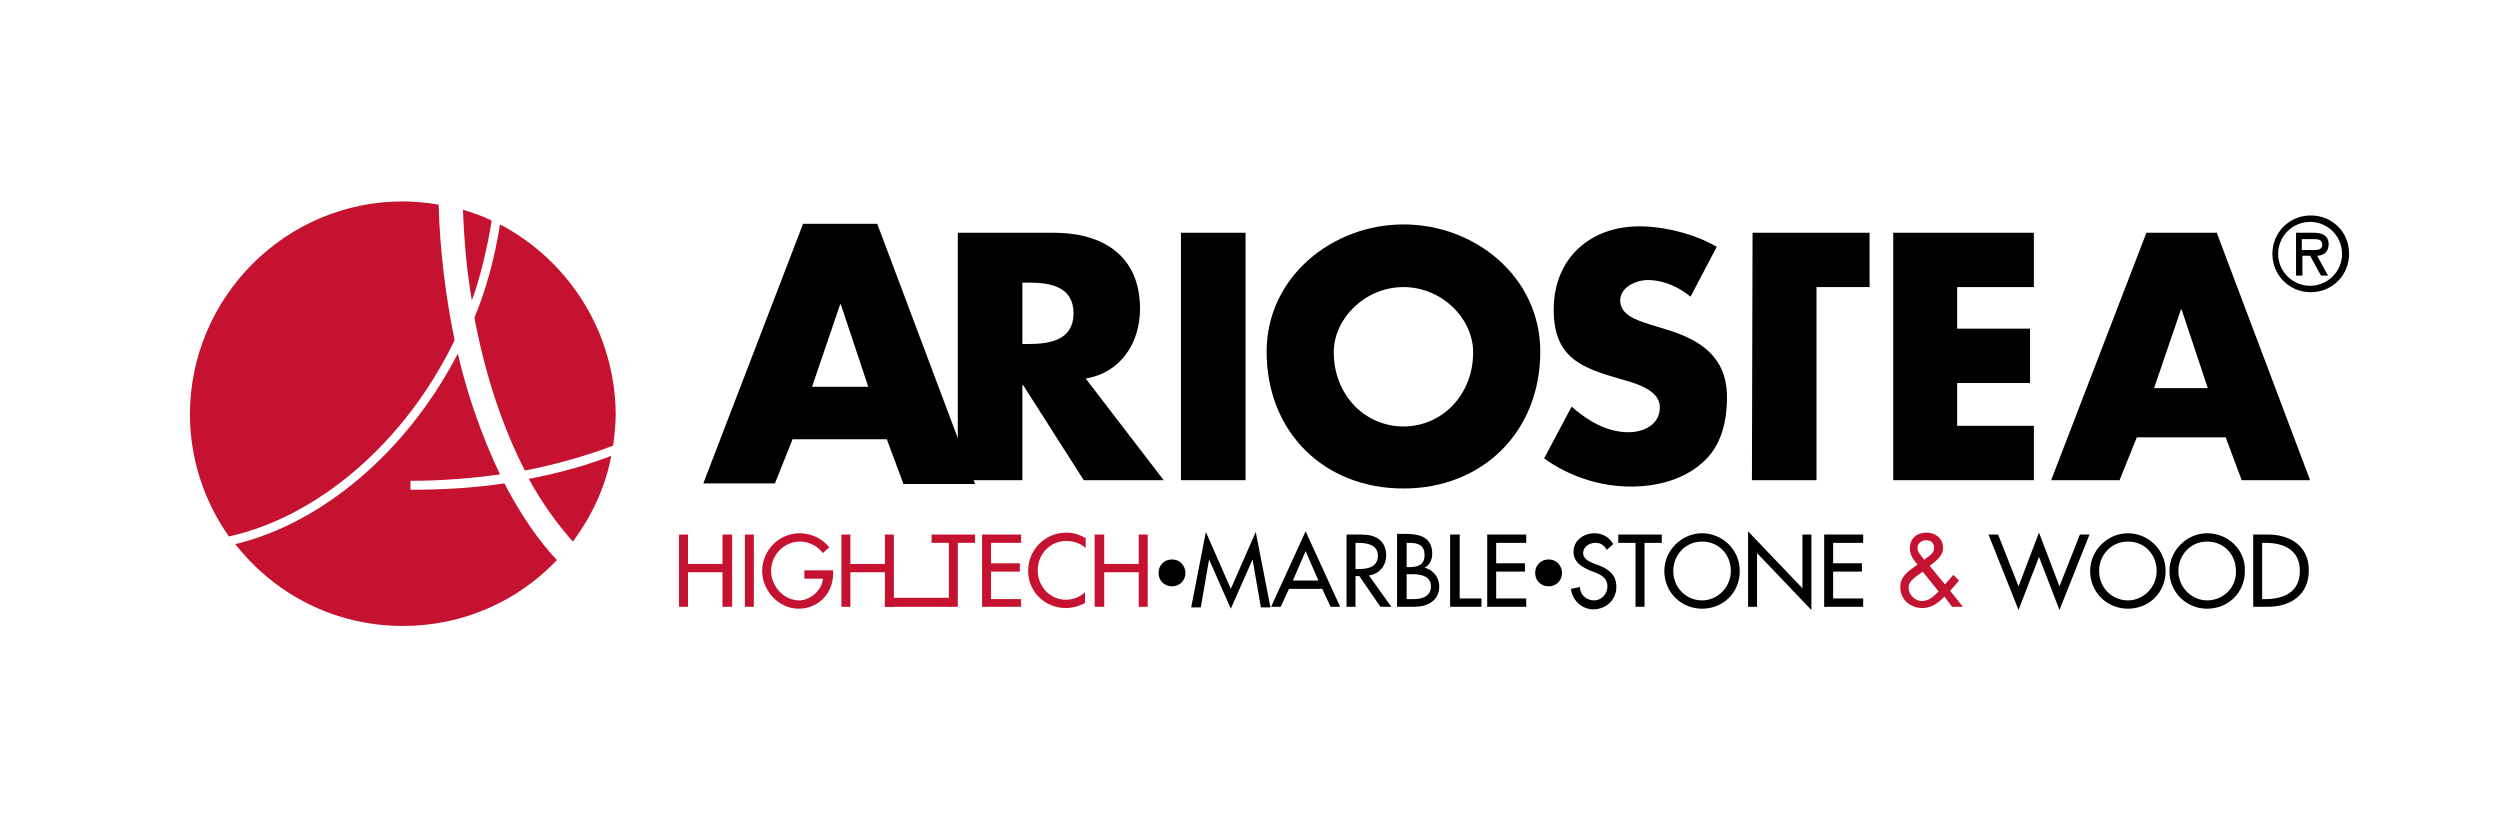 <?xml version="1.0" encoding="utf-8"?>
<!-- Generator: Adobe Illustrator 22.1.0, SVG Export Plug-In . SVG Version: 6.00 Build 0)  -->
<svg version="1.1" id="Livello_1" xmlns="http://www.w3.org/2000/svg" xmlns:xlink="http://www.w3.org/1999/xlink" x="0px" y="0px"
	 viewBox="0 0 391 130" style="enable-background:new 0 0 391 130;" xml:space="preserve">
<style type="text/css">
	.st0{fill:#C41230;}
</style>
<path class="st0" d="M71.1,53.2c-1.4-6.8-2.3-14-2.5-21.2c-1.8-0.3-3.7-0.5-5.6-0.5c-18.3,0-33.2,14.9-33.3,33.2
	c0,7.2,2.3,13.8,6.1,19.2C49.5,80.9,63.3,69.4,71.1,53.2 M78.9,75.6c-4.6,0.7-9.6,1-14.7,1v-1.4c4.9,0,9.6-0.4,14-1
	c-2.7-5.7-5-12-6.6-18.9c-8,15.5-21.4,26.6-34.8,29.8c6.1,7.8,15.5,12.8,26.2,12.8c9.5,0,18-3.9,24.1-10.3
	c-2.9-3.1-5.5-6.9-7.9-11.4C79.1,76,79,75.8,78.9,75.6 M89.6,84.7c2.9-3.9,5.1-8.5,6-13.4c-3.9,1.5-8.2,2.7-12.9,3.6
	C84.8,78.7,87.1,81.9,89.6,84.7 M78.2,35.1c-0.8,5.1-2.1,10-4,14.6c1.7,9,4.4,17.1,7.9,23.9c5-1,9.6-2.3,13.8-3.9
	c0.2-1.6,0.4-3.3,0.4-4.9C96.2,51.9,88.9,40.7,78.2,35.1 M76.9,34.5c-1.4-0.7-2.9-1.2-4.5-1.7c0.2,4.9,0.6,9.6,1.4,14.2
	C75.2,43.1,76.2,38.8,76.9,34.5"/>
<path d="M131.5,47.6h-0.1L127,60.5h8.8L131.5,47.6z M124,68.6l-2.8,7H110L125.6,35h11.6l15.3,40.7h-11.2l-2.6-7H124z"/>
<path d="M159.9,53.8h1c3.3,0,7-0.6,7-4.8s-3.7-4.8-7-4.8h-1V53.8z M182,75.1h-12.5L160,60.2h-0.1v14.9h-10.1V36.4h15
	c7.7,0,13.5,3.6,13.5,11.9c0,5.3-3,10-8.5,10.9L182,75.1z"/>
<rect x="184.7" y="36.4" width="10.1" height="38.7"/>
<path d="M208.6,55.1c0,6.7,4.9,11.6,10.9,11.6s10.9-4.9,10.9-11.6c0-5.3-4.9-10.2-10.9-10.2C213.5,44.9,208.6,49.8,208.6,55.1
	 M240.9,55c0,12.5-9,21.4-21.4,21.4s-21.4-8.8-21.4-21.4c0-11.7,10.3-19.9,21.4-19.9C230.7,35.1,240.9,43.3,240.9,55"/>
<path d="M264.4,46.4c-1.8-1.5-4.2-2.6-6.7-2.6c-1.8,0-4.3,1.1-4.3,3.2c0,2.3,2.7,3.1,4.5,3.7l2.6,0.8c5.4,1.6,9.6,4.3,9.6,10.6
	c0,3.9-0.9,7.8-4,10.4c-3,2.6-7.1,3.6-11,3.6c-4.9,0-9.7-1.6-13.6-4.4l4.3-8.1c2.5,2.2,5.5,4,8.9,4c2.4,0,4.9-1.2,4.9-3.9
	c0-2.8-4-3.8-6.1-4.4c-6.3-1.8-10.5-3.4-10.5-10.9c0-7.9,5.6-13,13.4-13c3.9,0,8.7,1.2,12.1,3.2L264.4,46.4z"/>
<polygon points="284.1,75.1 274,75.1 274.1,36.4 292.4,36.4 292.4,44.9 284.1,44.9 "/>
<polygon points="306.1,44.9 306.1,51.4 317.5,51.4 317.5,59.9 306.1,59.9 306.1,66.6 318.1,66.6 318.1,75.1 296.1,75.1 296.1,36.4 
	318.1,36.4 318.1,44.9 "/>
<path d="M341.2,48.4h-0.1l-4.2,12.3h8.4L341.2,48.4z M334.2,68.4l-2.7,6.7h-10.7l14.9-38.7h11l14.6,38.7h-10.7l-2.5-6.7H334.2z"/>
<path d="M360,37.4v1.7h1c0.9,0,2.2,0.2,2.2-0.8c0-0.9-0.7-0.9-1.5-0.9H360z M364.1,43.1H363l-1.7-3.1h-1.2v3.1h-1v-6.7h2.8
	c1.2,0,2.3,0.4,2.3,1.8c0,1.3-0.9,1.8-1.8,1.8L364.1,43.1z M356.3,39.7c0,2.8,2.3,5,5,5s5-2.2,5-5s-2.3-5-5-5S356.3,36.9,356.3,39.7
	 M355.4,39.7c0-3.3,2.6-6,6-6s6,2.6,6,6c0,3.3-2.6,6-6,6S355.4,43,355.4,39.7"/>
<rect x="138.4" y="93.5" class="st0" width="10.4" height="1.4"/>
<path d="M353.8,84.9h0.5c2.9,0,5.4,1.1,5.4,4.4s-2.5,4.4-5.4,4.4h-0.5V84.9z M352.4,94.9h2.3c3.6,0,6.4-1.9,6.4-5.7
	c0-3.8-2.9-5.6-6.4-5.6h-2.3V94.9z M345.2,93.9c-2.4,0-4.5-2-4.5-4.6c0-2.5,1.9-4.6,4.5-4.6c2.7,0,4.5,2.1,4.5,4.6
	C349.8,91.9,347.7,93.9,345.2,93.9 M345.2,83.4c-3.2,0-5.9,2.7-5.9,5.9c0,3.4,2.7,5.9,5.9,5.9c3.3,0,5.9-2.5,5.9-5.9
	C351.2,86,348.5,83.4,345.2,83.4 M332.8,93.9c-2.5,0-4.5-2-4.5-4.6c0-2.5,1.9-4.6,4.5-4.6c2.7,0,4.5,2.1,4.5,4.6
	C337.3,91.9,335.2,93.9,332.8,93.9 M332.8,83.4c-3.2,0-5.9,2.7-5.9,5.9c0,3.4,2.7,5.9,5.9,5.9c3.3,0,5.9-2.5,5.9-5.9
	C338.7,86,336,83.4,332.8,83.4 M312.5,83.6H311l4.7,11.8l3.2-8.3l3.2,8.3l4.7-11.8h-1.5l-3.2,8.1l-3.2-8.4l-3.2,8.4L312.5,83.6z"/>
<path class="st0" d="M305.3,94.9h1.7l-2-2.5l1.4-1.6l-0.9-0.9l-1.3,1.5l-2.4-2.9c0.9-0.7,2.1-1.5,2.1-2.8c0-1.5-1.2-2.4-2.6-2.4
	c-1.5,0-2.6,0.9-2.6,2.5c0,1,0.6,1.8,1.2,2.5l-0.7,0.5c-1.1,0.8-2,1.6-2,3c0,2,1.6,3.3,3.5,3.3c1.3,0,2.5-0.8,3.4-1.8L305.3,94.9z
	 M301,87.6l-0.4-0.5c-0.3-0.4-0.7-0.8-0.7-1.4c0-0.7,0.6-1.2,1.3-1.2c0.8,0,1.3,0.4,1.3,1.2c0,0.8-0.8,1.3-1.4,1.7L301,87.6z
	 M300.7,89.4l2.5,3.1c-0.7,0.7-1.5,1.5-2.6,1.5s-2.1-1-2.1-2.1s1.3-1.8,2.1-2.4L300.7,89.4z"/>
<path d="M285.3,94.9h6.1v-1.3h-4.7v-4.2h4.5v-1.3h-4.5v-3.2h4.7v-1.3h-6.1V94.9z M273.4,94.9h1.4v-8.4l8.5,8.9V83.6h-1.4V92
	l-8.5-8.9V94.9z M266.2,93.9c-2.5,0-4.5-2-4.5-4.6c0-2.5,1.9-4.6,4.5-4.6c2.7,0,4.5,2.1,4.5,4.6C270.7,91.9,268.6,93.9,266.2,93.9
	 M266.2,83.4c-3.2,0-5.9,2.7-5.9,5.9c0,3.4,2.7,5.9,5.9,5.9c3.3,0,5.9-2.5,5.9-5.9C272.1,86,269.4,83.4,266.2,83.4 M257.2,84.9h2.7
	v-1.3h-6.8v1.3h2.7v10h1.4L257.2,84.9L257.2,84.9z M252.3,85.1c-0.6-1.1-1.7-1.7-2.9-1.7c-1.7,0-3.3,1.1-3.3,2.9
	c0,1.6,1.2,2.3,2.5,2.9l0.8,0.3c1,0.4,2,0.9,2,2.2c0,1.2-0.9,2.2-2.1,2.2s-2.2-0.9-2.2-2.1l-1.4,0.3c0.2,1.8,1.7,3.2,3.5,3.2
	c2,0,3.6-1.5,3.6-3.5c0-1.9-1.2-2.8-2.8-3.4l-0.8-0.3c-0.7-0.3-1.6-0.7-1.6-1.6c0-1,1-1.6,1.9-1.6s1.4,0.4,1.8,1.1L252.3,85.1z
	 M243.7,88.1c-0.4-0.4-0.9-0.6-1.5-0.6s-1.1,0.2-1.5,0.6s-0.6,0.9-0.6,1.5s0.2,1.1,0.6,1.5s0.9,0.6,1.5,0.6s1.1-0.2,1.5-0.6
	s0.6-0.9,0.6-1.5C244.3,89,244.1,88.6,243.7,88.1 M232.6,94.9h6.1v-1.3H234v-4.2h4.5v-1.3H234v-3.2h4.7v-1.3h-6.1V94.9z M228.2,83.6
	h-1.4v11.3h4.9v-1.3h-3.4v-10H228.2z M218.6,94.9h2.6c2,0,3.9-0.9,3.9-3.2c0-1.3-0.9-2.6-2.3-2.9l0,0c0.8-0.4,1.2-1.3,1.2-2.2
	c0-2.6-2-3.1-4.1-3.1h-1.4v11.4H218.6z M220,89.8h0.9c1.3,0,2.9,0.3,2.9,1.9s-1.4,2-2.7,2H220L220,89.8L220,89.8z M220,84.9h0.4
	c1.3,0,2.4,0.3,2.4,1.9s-1.1,1.9-2.4,1.9H220V84.9z M212,84.9h0.4c1.4,0,3.1,0.3,3.1,2c0,1.8-1.6,2.1-3,2.1H212V84.9z M214.1,90
	c1.6-0.2,2.7-1.5,2.7-3.2c0-1.1-0.5-2.2-1.5-2.7c-0.9-0.5-2-0.5-3-0.5h-1.7v11.3h1.4v-4.8h0.6l3.3,4.8h1.7L214.1,90z M206.2,90.8h-4
	l2-4.6L206.2,90.8z M206.8,92.1l1.3,2.8h1.5l-5.4-11.8l-5.4,11.8h1.5l1.3-2.8H206.8z M192.5,95.2l3.4-7.7l0,0l1.3,7.5h1.5l-2.3-11.8
	l-3.9,8.9l-3.9-8.9L186.3,95h1.5l1.3-7.5l0,0L192.5,95.2z M184.8,88.1c-0.4-0.4-0.9-0.6-1.5-0.6s-1.1,0.2-1.5,0.6s-0.6,0.9-0.6,1.5
	s0.2,1.1,0.6,1.5c0.4,0.4,0.9,0.6,1.5,0.6s1.1-0.2,1.5-0.6s0.6-0.9,0.6-1.5C185.4,89,185.2,88.6,184.8,88.1"/>
<polygon class="st0" points="107.6,88.2 107.6,83.6 106.2,83.6 106.2,94.9 107.6,94.9 107.6,89.5 113,89.5 113,94.9 114.5,94.9 
	114.5,83.6 113,83.6 113,88.2 "/>
<rect x="116.5" y="83.6" class="st0" width="1.4" height="11.3"/>
<path class="st0" d="M125.8,89.2v1.3h2.9c-0.1,1.8-2,3.4-3.7,3.4c-2.5,0-4.4-2.3-4.4-4.6c0-2.5,2-4.6,4.5-4.6c1.4,0,2.8,0.7,3.6,1.8
	l1-0.9c-1.1-1.4-2.9-2.2-4.6-2.2c-3.3,0-5.9,2.7-5.9,5.9c0,3.1,2.6,5.9,5.7,5.9s5.4-2.4,5.4-5.5v-0.5L125.8,89.2L125.8,89.2z"/>
<polygon class="st0" points="133,88.2 133,83.6 131.6,83.6 131.6,94.9 133,94.9 133,89.5 138.4,89.5 138.4,94.9 139.8,94.9 
	139.8,83.6 138.4,83.6 138.4,88.2 "/>
<polygon class="st0" points="149.8,84.9 152.5,84.9 152.5,83.6 145.7,83.6 145.7,84.9 148.4,84.9 148.4,94.9 149.8,94.9 "/>
<polygon class="st0" points="153.6,94.9 159.7,94.9 159.7,93.7 155,93.7 155,89.4 159.5,89.4 159.5,88.1 155,88.1 155,84.9 
	159.7,84.9 159.7,83.6 153.6,83.6 "/>
<path class="st0" d="M169.7,84.1c-0.9-0.5-1.9-0.8-2.9-0.8c-3.3,0-6,2.6-6,6c0,3.3,2.7,5.8,5.9,5.8c1,0,2.1-0.3,3-0.8v-1.7
	c-0.8,0.8-1.9,1.2-3,1.2c-2.5,0-4.4-2.1-4.4-4.6s1.9-4.6,4.5-4.6c1.1,0,2.2,0.4,3,1.1v-1.6H169.7z"/>
<polygon class="st0" points="172.7,88.2 172.7,83.6 171.2,83.6 171.2,94.9 172.7,94.9 172.7,89.5 178.1,89.5 178.1,94.9 179.5,94.9 
	179.5,83.6 178.1,83.6 178.1,88.2 "/>
</svg>
